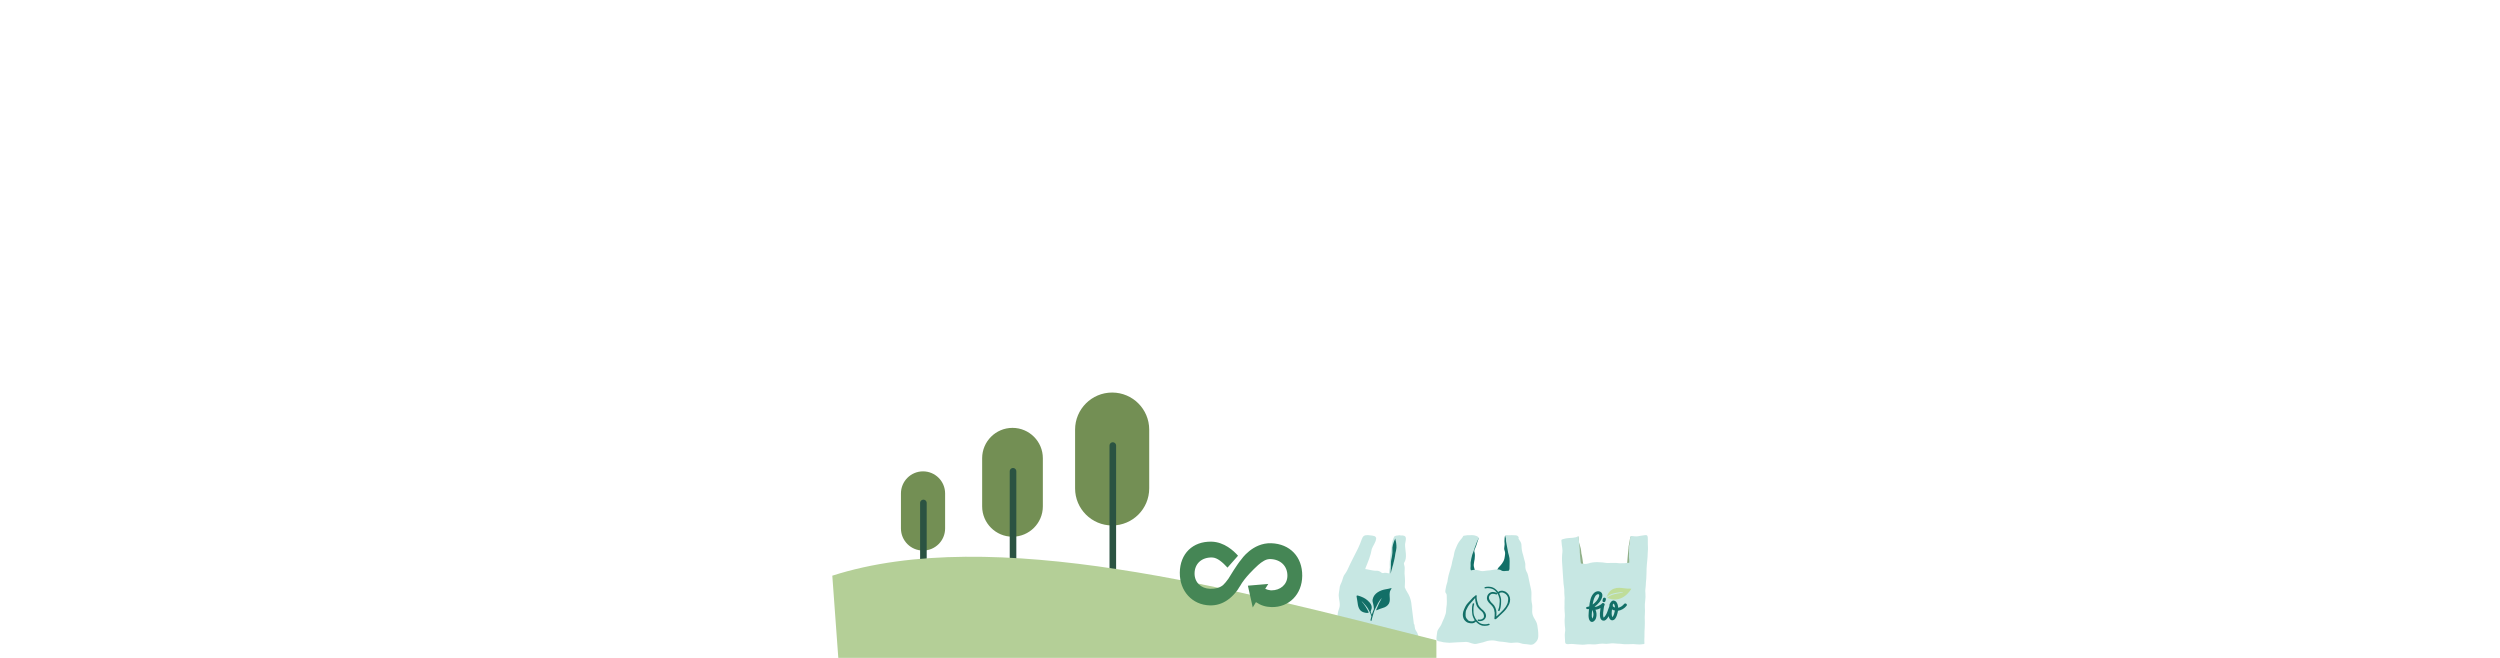 <?xml version="1.0" encoding="UTF-8"?>
<svg id="Layer_1" data-name="Layer 1" xmlns="http://www.w3.org/2000/svg" xmlns:xlink="http://www.w3.org/1999/xlink" viewBox="0 0 1140 300">
  <defs>
    <style>
      .cls-1, .cls-2 {
        fill: none;
      }

      .cls-2 {
        stroke: #2b5342;
        stroke-linecap: round;
        stroke-linejoin: round;
        stroke-width: 3.01px;
      }

      .cls-3 {
        clip-path: url(#clippath);
      }

      .cls-4 {
        fill: #738f54;
      }

      .cls-5 {
        fill: #91b089;
      }

      .cls-6 {
        fill: #b4cf97;
      }

      .cls-7 {
        fill: #bfdd9a;
      }

      .cls-8 {
        fill: #c7e7e3;
      }

      .cls-9 {
        fill: #126f67;
      }

      .cls-10 {
        fill: #458655;
      }

      .cls-11 {
        clip-path: url(#clippath-1);
      }

      .cls-12 {
        clip-path: url(#clippath-4);
      }

      .cls-13 {
        clip-path: url(#clippath-3);
      }

      .cls-14 {
        clip-path: url(#clippath-2);
      }
    </style>
    <clipPath id="clippath">
      <rect class="cls-1" x="403" y="179" width="121.05" height="90"/>
    </clipPath>
    <clipPath id="clippath-1">
      <rect class="cls-1" x="712" y="244" width="39.46" height="50"/>
    </clipPath>
    <clipPath id="clippath-2">
      <rect class="cls-1" x="655" y="244" width="46.45" height="50"/>
    </clipPath>
    <clipPath id="clippath-3">
      <rect class="cls-1" x="606" y="244" width="41.31" height="50"/>
    </clipPath>
    <clipPath id="clippath-4">
      <rect class="cls-1" x="537" y="247" width="57" height="31"/>
    </clipPath>
  </defs>
  <rect class="cls-1" x="390" y="176" width="360" height="114"/>
  <g class="cls-3">
    <g>
      <path class="cls-4" d="M461.7,195.11h0c-7.64,0-13.84,6.2-13.84,13.84v21.95c0,7.64,6.2,13.84,13.84,13.84h0c7.64,0,13.84-6.2,13.84-13.84v-21.95c0-7.64-6.2-13.84-13.84-13.84Z"/>
      <path class="cls-2" d="M461.94,267.88v-52.97"/>
      <path class="cls-4" d="M507.14,179h0c-9.33,0-16.9,7.57-16.9,16.9v26.81c0,9.33,7.57,16.9,16.9,16.9h0c9.33,0,16.9-7.57,16.9-16.9v-26.81c0-9.33-7.57-16.9-16.9-16.9Z"/>
      <path class="cls-2" d="M507.44,267.88v-64.7"/>
      <path class="cls-4" d="M430.97,225.01c0-5.56-4.51-10.07-10.07-10.07s-10.07,4.51-10.07,10.07v15.97c0,5.56,4.51,10.07,10.07,10.07s10.07-4.51,10.07-10.07v-15.97Z"/>
      <path class="cls-2" d="M421.07,267.88v-38.53"/>
    </g>
  </g>
  <g class="cls-11">
    <g>
      <path class="cls-5" d="M721.14,259.32c-.17-.09-.2-.3-.24-.48-.03-.13-.06-.26-.09-.39-.24-.87-.31-1.78-.48-2.67-.03-.19-.12-.42,.02-.58-.1-.51-.83-2.37-.25-2.63-.09-.78-.29-1.54-.4-2.32-.02-.35-.16-1.49,.31-1.55-.02-.26-.14-.5-.23-.75-.12-.39-.15-.8-.19-1.2-.06-.46-.01-.93-.03-1.4,0-.17-.08-.7,.12-.72,.04,0,.06,.04,.07,.07,.03,.52,.13,1.03,.17,1.55,.06,.43,.07,.87,.13,1.3,.03,.19,.12,.36,.2,.54,.12,.29,.18,.59,.27,.89,.2,.73,.43,1.46,.48,2.22,.04,.39,.06,.77,.12,1.16,.07,.36,.17,.71,.25,1.07,.2,.94,.29,1.9,.43,2.85,.05,.57,.2,1.12,.29,1.68,.01,.14-.16,.31-.27,.15-.05-.09-.09-.19-.13-.28,.05,.3,.28,.73-.01,.96,.08,.22-.05,.6-.33,.54-.07,.02-.14,.01-.2-.02h0Z"/>
      <path class="cls-5" d="M742.73,258.55c-.34-.16-.18-.77-.23-1.08-.13,.2-.34,1.2-.62,.81-.07-.17,0-.37,.02-.54,.04-.25,.06-.49,.07-.74,.06-1.66,.32-3.3,.42-4.96,.04-.69,.15-1.37,.21-2.05,.02-.37,0-.74,.08-1.09,.36-1.23,.39-2.53,.72-3.76,.32-1.03,.74-.33,.41-.14-.29,.75-.21,1.57-.39,2.35-.11,.6-.31,1.18-.4,1.78,0,.4,.11,.77,.11,1.17,.01,.58-.07,1.15-.14,1.72,.21-.16,.29,.12,.26,.29,.14-.16,.34-.02,.39,.14,.05,.14,.01,.29,.01,.44-.08,.86-.16,1.74-.41,2.57-.01,.52-.04,1.04-.07,1.56-.01,.32,.1,.7-.06,.99,0,.23-.1,.63-.39,.56h0Z"/>
      <path class="cls-8" d="M751.42,248.63c-.1-1.19,.07-2.38-.04-3.56-.14-1.35-.82-1.08-1.84-.96-.89,.09-1.77,.29-2.65,.43-.89,.13-1.79-.02-2.68-.11-.15-.01-.3-.04-.45,0-.13,.04-.21,.17-.26,.28-.1,.23-.12,.49-.14,.74-.05,.58-.08,1.16-.14,1.73-.1,1.29-.35,2.56-.34,3.86-.01,.96-.08,1.92-.07,2.89,.03,.89,.23,1.77,.15,2.67-1.45,.2-2.93,.31-4.39,.25-1.91-.26-3.83-.13-5.75-.11-2.88-.42-5.89-.74-8.68,.25-1.04,.3-2.14,.15-3.19-.03,0,0-.01,0-.02,0-.01-.06-.03-.12-.04-.18-.26-1.14-.21-2.31-.39-3.46-.13-.93-.13-1.88-.14-2.82-.02-.72-.11-1.44-.18-2.17-.05-.73-.12-1.46-.23-2.18-.05-.41-.1-.82-.15-1.23,0-.06-.01-.13-.03-.19,0,0,0-.02,0-.02,.03-.09-.03-.24-.15-.21-.02,.01-.04,.02-.06,.04-.08,0-.13,.05-.17,.12-.05,.04-.09,.07-.15,.1-.2,.11-.41,.18-.62,.23-.49,.1-.97,.19-1.46,.25-.65,.05-1.3,.1-1.95,.13-.75,.02-1.48,.24-2.2,.4-.17,.05-.35,.11-.52,.16-.12,.03-.25,.04-.34,.12-.27,.28-.09,.79-.09,1.14,.04,.48,.07,.97,.14,1.45,.11,.82,.29,1.64,.29,2.47,0,.63-.1,1.25-.16,1.88-.13,2-.05,4.01,.16,6.01,.02,.75,.07,1.5,.14,2.25,.07,1.2,.21,2.4,.25,3.6,.02,.46,.05,.91,.1,1.37,.09,.85,.27,1.68,.32,2.54,.03,1.31,.01,2.62,.19,3.92-.09,.98-.06,1.97-.06,2.96-.03,1.08-.06,2.16,.04,3.23,.05,.67,.14,1.34,.12,2.02-.03,.67-.13,1.33-.13,2-.02,.86,.08,1.71,.12,2.57,.04,.67,.21,1.33,.17,2-.05,.67-.2,1.34-.21,2.01-.05,.89,.15,1.77,.13,2.66,0,.36-.03,.74,.12,1.08,.34,.72,1.28,.55,1.92,.48,.52-.05,1.05-.05,1.58-.01,1.44,.16,2.89,.24,4.34,.32,1.08,.02,2.14-.26,3.21-.22,.81,.01,1.61,.12,2.42,.09,.71-.02,1.4-.2,2.1-.28,.48-.07,.96-.1,1.44-.09,.57,.01,1.14,.1,1.71,.11,.81,.02,1.61-.2,2.42-.24,.91-.08,1.82,.15,2.73,.16,.61,.02,1.22,.02,1.83,.11,.61,.09,1.22,.15,1.84,.14,.43,0,.87-.03,1.3-.02,.73,0,1.45-.07,2.18-.06,.92,.02,1.82,.22,2.74,.19,.56,.01,1.11-.1,1.66-.16,.23-.03,.56,.04,.65-.24,.06-.2,0-.4-.02-.6-.1-.86,.05-1.71,.04-2.57-.03-.77-.03-1.54,.02-2.32,.1-1.2,.12-2.4,.15-3.6,.04-.94-.04-1.88-.05-2.82,0-1.05,.15-2.09,.12-3.14-.03-.97-.09-1.93-.06-2.9,.06-1.09,.28-2.17,.3-3.27,.01-.58,0-1.16-.04-1.73-.04-.51-.08-1.02-.05-1.53,.05-.59,.15-1.17,.19-1.76,.04-.59,.07-1.18,.1-1.77,.03-.55,.1-1.1,.15-1.65,.12-1.55,.1-3.11,.15-4.66,.04-.7,.1-1.39,.15-2.09,.1-1.42,.34-2.83,.33-4.25,0-.83,.13-1.65,.15-2.47,.01-.58,0-1.16-.04-1.74h0Z"/>
      <path class="cls-7" d="M743.86,268.54s-.06-.06-.1-.09c-.2-.01-.4-.03-.6-.04-1.6,.09-3.16-.34-4.75-.37-1.7-.07-3.44,.57-4.51,1.83-.61,.68-.93,1.52-1.28,2.33-.01,.04-.02,.08-.02,.12,.15-.15,.31-.29,.47-.42,0,0,0,0,0,0,0,0,0,0,0,0h0s0,0,0,0c.03-.02,.06-.05,.09-.07,.04-.03,.08-.06,.12-.09,0,0,0,0,0,0,0,0,0,0,.01-.01h0s0,0,0,0c.06-.05,.13-.09,.19-.13,.12-.08,.24-.16,.37-.24,.05-.03,.1-.06,.15-.09h0c.06-.03,.13-.07,.19-.1h0s0,0,0,0c0,0,0,0,0,0,0,0,0,0,0,0,.2-.1,.4-.19,.61-.26,.05-.02,.1-.04,.15-.05,.06-.02,.12-.04,.17-.06,.03-.01,.07-.02,.1-.03,.08-.03,.16-.05,.24-.08,0,0,0,0,.01,0,.01,0,.02,0,.03-.01,.18-.05,.36-.1,.54-.15,.03,0,.07-.02,.1-.02h0s0,0,.01,0c.25-.06,.5-.11,.75-.16,0,0,0,0,0,0,0,0,0,0,0,0h0s0,0,0,0h.01s0,0,0,0c0,0,0,0,0,0h0s.04,0,.06,0h0s0,0,0,0h0s0,0,0,0h0s0,0,0,0c.02,0,.04,0,.06-.01,0,0-.02,0-.03,0,.36-.06,.72-.11,1.09-.16,.35-.05,.7-.1,1.05-.14,.14-.02,.28-.03,.42-.05,.12-.01,.25-.02,.38-.04h0s.04,0,.06-.01c.04-.01,.08,.01,.1,.05,.02,.04,0,.09-.05,.1-.08,.02-.16,.05-.24,.08-.09,.03-.18,.06-.27,.09h0c-.34,.1-.68,.18-1.02,.25-.38,.07-.76,.13-1.14,.2h0c-.21,.04-.41,.07-.61,.12-.08,.02-.16,.03-.23,.05-.02,0-.03,0-.05,.01-.11,.03-.23,.06-.34,.08-.01,0-.03,0-.04,.01h0s-.03,0-.05,.01c-.2,.06-.4,.11-.6,.18-.08,.03-.16,.05-.24,.08,0,0,0,0-.01,0-.25,.09-.49,.18-.72,.29-.01,0-.02,0-.03,.02-.03,.01-.06,.03-.09,.04-.02,.01-.04,.02-.06,.03-.01,0-.02,.01-.03,.02-.03,.01-.05,.03-.08,.04h0s0,0,0,0h0s0,0-.02,0c-.07,.04-.14,.08-.21,.13,0,0-.02,0-.02,.01-.08,.05-.15,.1-.22,.15,0,0,0,0,0,0,0,0,0,0,0,0,0,0,0,0-.01,.01-.02,.01-.03,.02-.05,.03,0,0,0,0,0,0,0,0,0,0,0,0h0s0,0,0,0c-.01,0-.02,.02-.03,.02,0,0,0,0-.01,0h0s0,0-.01,0h0s0,0,0,0h0s0,0,0,0c0,0,0,0,0,0,0,0,0,0-.01,0,0,0,0,0,0,0-.02,.01-.03,.02-.04,.03,0,0,0,0,0,0,0,0-.02,.01-.03,.02,0,0,0,0,0,0h0s0,0,0,0h0s0,0,0,0c0,0,0,0,0,0,0,0,0,0,0,0,0,0,0,0,0,0,0,0,0,0,0,0h0s-.02,.02-.03,.02c0,0,0,0,0,0,0,0,0,0,0,0,0,0,0,0,0,0,0,0,0,0,0,0,0,0,0,0,0,0,0,0,0,0,0,0,0,0,0,0,0,0-.02,.02-.04,.03-.06,.04,0,0,0,0,0,0-.02,.02-.04,.03-.06,.05,0,0,0,0,0,0h0s0,0,0,0c0,0,0,0,0,0,0,0,0,0,0,0-.17,.14-.33,.29-.48,.44,.1,.06,.23,.11,.34,.13,.12,.04,.24,.08,.37,.12,.03,.01,.07,.02,.1,.03,.04,.01,.09,.03,.13,.04,.04,.01,.08,.03,.13,.04,.04,.01,.08,.02,.12,.04,.05,.02,.11,.03,.16,.05,.04,.01,.08,.02,.12,.03,.07,.02,.14,.04,.2,.05,.04,.01,.08,.02,.12,.03,.04,.01,.09,.02,.13,.03,.05,.01,.09,.02,.14,.03,.02,0,.03,0,.05,0,.14,.03,.29,.05,.44,.07,2.51,.35,4.97-.81,6.63-2.53,.35-.33,.67-.77,1.03-1.15,.18-.26,.36-.52,.53-.79,0,0,0,.01-.01,.02,.1-.15,.19-.29,.29-.44h-.02Z"/>
      <path class="cls-9" d="M741.55,275.29c-.33-.23-.82-.11-1.03,.21-.66,.78-1.57,1.43-2.63,1.64-.07-.93-.27-1.93-.88-2.69-.6-.67-1.64-.88-2.27-.11-.51,.56-.95,1.28-.85,2.04-.76,1.8-1.07,3.88-2.62,5.28-.57-1.13-.08-3.27,.06-4.53,.07-.47,.16-.92,.38-1.34,.17-.62-.68-1.09-1.18-.65-.38,.5-.98,.76-1.53,1.07-.58,.31-1.23,.6-1.91,.46,1.67-1.17,3.15-2.78,3.56-4.73,.41-2.17-1.98-3.05-3.63-1.68-1.74,1.53-2.07,4.15-2.33,6.25-.37,.16-.79,.16-1.17,.3-.22,.13-.32,.43-.2,.64,.23,.42,.83,.35,1.25,.29-.07,1.62-.63,4.21,.54,5.51,1.11,1.03,2.4-.4,2.67-1.43,.4-1.23,.28-2.61-.24-3.79,.48-.01,.96-.12,1.4-.31,.31-.13,.6-.28,.89-.44-.17,1.55-.55,3.2-.01,4.71,.24,.64,.93,1.18,1.7,1.02,1.02-.26,1.54-1.27,2.05-2.05,.12,1.14,1.08,2.47,2.42,1.66,1.1-.72,1.61-2.91,1.81-4.11,1.58-.19,2.98-1.11,3.92-2.29,.23-.29,.14-.72-.17-.93h0Zm-15.5,6.81c-.4-1.3-.11-2.7-.04-4.04,.71,1.2,.87,2.85,.04,4.04Zm.2-6.44c.2-1.33,.49-2.69,1.23-3.86,.7-1.06,2.24-1.35,1.64,.34-.49,1.43-1.61,2.61-2.87,3.52Zm9.01,5.8c-.54-1.09-.32-2.39-.19-3.56,.4,.25,.85,.42,1.33,.5-.19,.98-.49,2.26-1.13,3.06h0Zm.14-5.1c.03-.12,.06-.24,.06-.37,0-.07-.02-.14-.05-.21,.09-.21,.24-.39,.4-.56,.44,.4,.58,1.26,.65,1.82-.42-.12-.82-.33-1.06-.68h0Z"/>
      <path class="cls-9" d="M730.8,274.24c.2,.4,.8,.48,1.11,.15h0c.2-.2,.21-.49,.29-.74,.18-.46,.15-.97-.44-1.11-.56-.12-.87,.36-.92,.82-.05,.29-.19,.6-.04,.88h0Z"/>
    </g>
  </g>
  <g class="cls-14">
    <g>
      <path class="cls-9" d="M689.7,262.52h-.07s-.07,0-.07,0h-.08c-.37-.05-.74-.12-1.09-.21-.82-.22-1.62-.56-2.43-.8-.41-.12-.85-.23-1.26-.32-.38-.08-.78-.15-1.16-.24l-.14-.04-.13-.04-.12-.04-.11-.04-.1-.04-.08-.05-.07-.05-.05-.05-.04-.05-.03-.05-.02-.05v-.05s-.02-.05-.02-.05v-.09s0-.04,0-.04v-.04s.02-.04,.02-.04v-.04s.03-.06,.03-.08v-.04c.05-.11,.09-.22,.14-.33,.02-.04,.04-.09,.06-.13,.01-.02,.03-.05,.04-.07,.06-.11,.12-.22,.18-.33,.02-.04,.05-.08,.07-.11,.01-.01,.03-.05,.04-.06,.02-.03,.05-.07,.07-.1,.29-.37,.64-.69,.96-1.04,.45-.5,.85-1.05,1.18-1.64,.03-.06,.1-.18,.13-.25l.06-.12,.06-.12,.05-.11,.05-.11,.04-.11,.04-.11,.04-.11,.03-.1,.03-.11c.02-.05,.05-.16,.06-.21,.08-.33,.14-.67,.18-1,.04-.3,.08-.61,.11-.92v-.12s.02-.12,.02-.12v-.12s0-.12,0-.12v-.12s-.01-.11-.01-.11v-.11s-.02-.11-.02-.11l-.02-.1-.02-.1-.02-.1-.02-.09-.02-.09c-.06-.19-.13-.38-.18-.57l-.02-.08-.02-.08-.02-.08-.02-.08v-.08s-.02-.09-.02-.09v-.08s0-.08,0-.08v-.17s.01-.08,.01-.08c.04-.52,.15-1.04,.17-1.56v-.1s0-.14,0-.18v-.08c0-.36-.06-.72-.07-1.08,0-.05,0-.14,0-.18,0-.4,.04-.8,.07-1.2,.02-.23,.04-.46,.07-.68,0-.02,.01-.06,.02-.08v-.04s.02-.05,.02-.07v-.03s.02-.03,.02-.03v-.03s.02-.03,.02-.03v-.03s.02-.03,.02-.03v-.02s.02-.02,.02-.02v-.02s.02-.02,.02-.02v-.02s.02-.01,.02-.01h.01s.01-.02,.01-.02h0s0-.01,0-.01h.01s0-.01,0-.01h.01s.02-.01,.02-.01h.01s.01,0,.01,0h.01s.01,0,.01,0h.01s.01,0,.01,0h.02s.02,0,.02,0h.02s.01,0,.01,0h.02s.02,0,.02,0h.02s.02,.01,.02,.01h.02s.02,.02,.02,.02h.02s.03,.03,.04,.03c.03,.02,.06,.04,.09,.06l.03,.02,.03,.02,.03,.02s.05,.04,.06,.06l.03,.03,.04,.04,.04,.04,.04,.04,.04,.05,.04,.05,.04,.05s.06,.07,.07,.1c.01,.02,.04,.05,.05,.07l.22,.66c.03,.09,.07,.18,.1,.26,.15,.46,.26,.94,.41,1.41,.2,.68,.51,1.34,.76,2,.18,.47,.35,.97,.52,1.45,.22,.61,.45,1.24,.67,1.85,.35,.97,.73,1.95,1.01,2.95l.07,.25,.06,.25,.05,.25,.05,.25,.04,.25,.04,.25,.03,.25,.02,.24v.25s.02,.25,.02,.25v.25s-.01,.24-.01,.24l-.02,.24-.02,.24c-.02,.21-.06,.51-.09,.72-.09,.58-.21,1.17-.36,1.74l-.04,.14-.04,.13-.04,.11-.04,.1-.04,.09-.04,.08-.05,.07-.05,.06-.05,.05-.05,.04-.05,.04-.06,.03-.06,.03-.06,.02-.06,.02h-.06s-.06,.03-.06,.03h-.06s-.06,.02-.06,.02h-.06s-.06,0-.06,0h-.12Z"/>
      <path class="cls-9" d="M673,263.73h-.06s-.07-.03-.07-.03l-.08-.02c-.29-.11-.59-.23-.88-.33-.56-.18-1.15-.31-1.71-.48l-.21-.07-.22-.07-.23-.08c-.45-.17-.93-.37-1.38-.56-.25-.11-.54-.22-.79-.34l-.12-.06-.11-.06-.1-.06-.1-.07-.09-.08-.08-.09-.08-.1-.07-.11-.06-.12-.05-.14-.04-.15-.03-.15-.02-.17v-.17s0-.18,0-.18l.02-.19,.03-.2,.04-.2,.05-.21,.05-.21c.13-.48,.31-1,.46-1.47,.18-.56,.37-1.15,.57-1.7,.27-.76,.6-1.52,.89-2.27,.18-.48,.36-1,.52-1.48,.16-.49,.33-1.01,.53-1.49l.08-.18,.08-.18,.08-.17,.09-.17,.09-.16,.09-.16,.09-.15c.04-.07,.13-.21,.18-.28,.08-.11,.18-.27,.26-.38,.29-.39,.62-.76,.96-1.11,.19-.2,.39-.41,.6-.6,.02-.01,.05-.05,.07-.06,.21-.18,.45-.34,.69-.5,.03-.02,.08-.06,.11-.08l.05-.04,.06-.05,.06-.05,.06-.06,.06-.06,.06-.07c.05-.06,.12-.14,.17-.2l.52-.47h0s0,.06,0,.06l.26-.17-.25,.6c-.06,.13-.2,.55-.25,.69-.11,.34-.23,.7-.33,1.05-.12,.41-.25,.83-.39,1.23-.13,.35-.28,.71-.43,1.06-.09,.21-.2,.43-.28,.65l-.02,.05-.02,.05s-.02,.07-.03,.1v.05s-.04,.09-.04,.13c0,.04-.02,.08-.02,.12v.04s0,.04,0,.04v.04s0,.04,0,.04v.16s0,.04,0,.04v.04s.01,.04,.01,.04v.04s.02,.06,.02,.08c.03,.15,.08,.29,.11,.44,.05,.21,.08,.43,.09,.64,.02,.22,.02,.46,.02,.68,0,.5-.04,1.01-.11,1.5-.12,.85-.36,1.68-.41,2.53v.09s0,.09,0,.09v.19s.01,.1,.01,.1v.1s.02,.11,.02,.11l.02,.11c0,.06,.03,.17,.04,.23,.16,.84,.48,1.65,.71,2.47,.23,.82,.4,1.67,.44,2.52v.1s0,.03,0,.03v.03s-.01,.02-.01,.02v.02s-.03,.02-.03,.02l-.02,.02h-.02s-.03,.03-.03,.03h-.04s-.05,0-.05,0h-.05Z"/>
      <path class="cls-8" d="M697.72,293.98c-.49-.04-.96-.15-1.44-.21-.67-.07-1.35-.06-2.01-.21-.55-.11-1.07-.35-1.62-.46-1.07-.22-2.16,0-3.24,.04-.89,.05-1.78-.12-2.65-.28-1-.16-2.01-.24-3.01-.32-.6-.07-1.18-.23-1.77-.36-.57-.13-1.16-.17-1.74-.15-.66,.04-1.33,.08-1.98,.24-.69,.16-1.34,.45-2.02,.64-1,.27-2.01,.49-3.03,.7-1.28,.2-2.47-.44-3.68-.76-.33-.08-.66-.14-.99-.15-.41,0-.82,.05-1.23,.08-.89,.07-1.78,.06-2.67,.11-1.21,.1-2.5,.19-3.71,.22-.46,0-.91-.06-1.36-.1-.45-.03-.9-.06-1.34-.14-.45-.08-.88-.23-1.33-.31-.91-.15-1.85-.17-1.88-1.36,0-.65,.14-1.3,.2-1.95,.04-.39,.07-.79,.16-1.17,.28-1.26,1.34-2.12,1.85-3.27,.21-.44,.36-.9,.56-1.34,.25-.58,.55-1.14,.78-1.73,.23-.63,.48-1.25,.66-1.89,.23-.85,.18-1.73,.29-2.6,.08-.55,.16-1.1,.21-1.66,.08-.89,.03-1.78,0-2.67-.04-.55,.03-1.1-.03-1.65-.17-.97-.81-.71-.61-2.03,.09-.72,.23-1.44,.4-2.15,.14-.62,.38-1.17,.52-1.77,.19-.96,.24-1.95,.52-2.89,.45-1.44,.77-2.91,1.26-4.33,.18-.6,.27-1.21,.38-1.83,.16-.89,.48-1.74,.7-2.62,.12-.58,.19-1.17,.32-1.74,.13-.57,.32-1.11,.55-1.65,.46-1.1,.89-2.22,1.58-3.2,.26-.37,.54-.74,.83-1.09,.33-.39,.71-.76,.93-1.23,.05-.12,.08-.27,.19-.35,.16-.11,.36-.11,.54-.14,.44-.07,.88-.16,1.33-.2,.74-.05,1.49,0,2.24-.02,.59,0,1.16,.11,1.71,.32,.3,.1,.62,.22,.85,.46,.08,.09,.63,.58,.36,.62-.09,.12-.3,.54-.34,.62-.2,.39-.38,.78-.54,1.18-.34,1.18-.93,2.28-1.25,3.47-.25,.78-.57,1.54-.85,2.32-.34,1.11-.5,2.26-.71,3.4-.06,.56,.02,1.12,0,1.68-.01,.59-.21,1.39,.11,1.92h0c.09,.07,.26,.04,.36,.01,.16-.04,.32-.09,.48-.11,1.2-.23,2.41,.07,3.56,.41,.97,.26,1.96-.02,2.94-.13,.45-.06,.9-.08,1.36-.13,1.13-.17,2.26-.41,3.42-.41,.46,0,.93,.01,1.34,.22,.27,.13,.51,.33,.8,.43,.72,.22,1.47,.05,2.2,0,.25-.03,.5-.02,.76-.02,.03-.04,.06-.08,.09-.11-.01-.12,.09-.22,.17-.31,.08-.11,.1-.25,.12-.38,.03-.71,0-1.43,.05-2.14,.05-.94,.03-1.89-.05-2.83-.1-.86-.42-1.66-.61-2.5-.34-1.72-.64-3.46-.96-5.19-.06-.37-.09-.74-.07-1.11,0-.03,.01-.08,.01-.14-.08-.26-.15-.53-.23-.79-.18-.41-.03-.78,.45-.78,.32,0,.63,.07,.94,.07,.52,0,1.04-.05,1.56-.05,.56,0,1.12,.02,1.68,.07,.22,.02,.45,.04,.65,.12,.2,.11,.39,.25,.54,.43,.15,.2,.39,.6,.12,.79,.14,.29,.28,.58,.45,.85,.26,.42,.59,.81,.75,1.29,.19,.51,.2,1.06,.21,1.6,.04,1.32,.29,2.62,.72,3.88,.18,.71,.38,1.41,.54,2.12,.15,.65,.41,1.27,.48,1.94,.04,.51-.01,1.01-.01,1.52,.03,.63,.2,1.25,.46,1.82,.17,.36,.37,.65,.51,1.02,.21,.53,.32,1.1,.44,1.66,.27,1.14,.5,2.29,.71,3.44,.09,.51,.21,1.02,.35,1.53,.16,.63,.26,1.27,.32,1.92,0,.02,0,.05,0,.07,.08,1.5-.17,3.02,.11,4.51,.11,.58,.26,1.15,.28,1.74,.02,2.08-.37,3.17,.66,5.19,.48,.89,1.08,1.73,1.42,2.7,.18,.58,.28,1.18,.34,1.79,.11,.8,.24,1.6,.29,2.4,.12,2.33,.08,3.52-1.84,5.08-.52,.42-1.21,.56-1.86,.48h0Z"/>
      <path class="cls-9" d="M678.83,284.4c-.55,.22-1.09,.31-1.59,.27h-.01c-1.07,.03-2-.23-2.7-.75-.61-.42-1.1-1.02-1.54-1.59-.23-.33-.39-.69-.54-1.04-.17-.36-.34-.77-.43-1.22-.12-.55-.12-1.13-.12-1.69,0-.23,0-.47-.01-.7,.02-.21,.03-.43,.04-.64,0-.1,.01-.2,.02-.29,.03-.32,.11-.63,.19-.94l.03-.12c.05-.13,.15-.41-.12-.56h-.01c-.12-.06-.23-.06-.32,0-.2,.11-.24,.41-.27,.64v.04c-.11,.44-.2,.85-.19,1.27-.07,.75-.05,1.53,.05,2.38,.03,.7,.16,1.32,.4,1.85v.03c.2,.43,.39,.87,.65,1.28,.04,.07,.09,.14,.15,.21-.01,.02-.03,.04-.04,.06-.12,.03-.22,.1-.28,.16-.23,.17-.47,.26-.73,.29-.21,.03-.42,0-.65-.02-.1-.01-.2-.02-.29-.03-.33-.05-.65-.16-.95-.32-.23-.21-.44-.47-.63-.72-.08-.1-.16-.21-.24-.3-.46-.64-.42-1.48-.38-2.21,.03-.57,.07-1.13,.32-1.63,.39-.85,.88-1.82,1.58-2.66,.43-.53,.91-1.07,1.56-1.75,.21-.23,.42-.47,.61-.71,.09-.1,.17-.21,.26-.31,0,.36,.03,.78,.1,1.21,.16,.87,.33,1.64,.66,2.38,.21,.46,.53,.84,.85,1.21,.07,.09,.15,.17,.22,.26,.23,.25,.49,.47,.75,.68,.4,.33,.77,.64,1.03,1.06,.47,.86,.71,1.98-.06,2.56-.34,.28-.77,.45-1.23,.49-.07,0-.15,0-.22,0-.08,0-.15,0-.22,0-.04,0-.08,0-.13-.01-.02,0-.04,0-.06,0-.11-.04-.38-.11-.51,.16v.02c-.04,.12-.02,.23,.04,.32,.15,.19,.5,.21,.85,.21,.37,.02,.76,.01,1.18-.17,.83-.24,1.49-.96,1.7-1.85,.24-1.52-.94-2.75-1.97-3.51-.26-.22-.49-.48-.71-.73-.06-.07-.12-.14-.18-.21-.21-.26-.52-.65-.68-1.09-.07-.29-.16-.58-.25-.87-.16-.53-.33-1.09-.39-1.64-.07-.4-.14-.88-.02-1.36,.03-.16-.04-.31-.18-.37-.15-.07-.32-.02-.42,.11l-.03,.04s-.02,.02-.03,.03h0c-.04,.06-.09,.11-.15,.15-.02,.02-.05,.04-.07,.05-.05,.04-.11,.08-.16,.12-.25,.19-.51,.38-.75,.6-.15,.14-.28,.29-.41,.45-.12,.14-.25,.29-.38,.42-.43,.42-.9,.93-1.43,1.54-.43,.47-.76,.91-1.01,1.36-.28,.48-.5,1-.71,1.49l-.07,.15c-.27,.63-.42,1.12-.48,1.6-.18,1.09,.02,2.19,.55,3.03,.45,.62,1.21,1.4,2.31,1.55,.83,.16,1.89,.26,2.67-.36,.17-.1,.28-.22,.33-.35,.11,.12,.23,.25,.35,.37,.89,.85,1.81,1.37,2.75,1.54,.28,.04,.62,.07,.98,.07,.64,0,1.37-.09,2.08-.39h.01c.16-.1,.18-.28,.11-.4-.07-.13-.22-.22-.39-.14h0Z"/>
      <path class="cls-9" d="M688.13,271.52c-.22-.49-.56-.91-1.02-1.27-.34-.34-.7-.55-1.08-.64-.88-.4-2.15-.37-2.84,.35-.09-.13-.18-.24-.27-.35-.82-.97-1.71-1.6-2.65-1.87-.79-.2-1.98-.36-3.16,0h-.01c-.17,.08-.21,.26-.16,.4,.05,.14,.2,.24,.38,.19,.59-.17,1.15-.2,1.66-.11h.01c1.1,.08,2.03,.45,2.69,1.06,.58,.49,.99,1.14,1.41,1.8,.2,.36,.33,.75,.44,1.13,.13,.39,.26,.82,.31,1.3,.06,.58,0,1.17-.06,1.75-.02,.24-.05,.48-.06,.72-.04,.22-.08,.44-.11,.65-.02,.1-.03,.2-.05,.3-.07,.32-.18,.63-.29,.94l-.05,.13c-.06,.12-.19,.4,.07,.59,.14,.08,.25,.07,.32,.04,.23-.1,.32-.47,.37-.67,.16-.44,.29-.84,.33-1.27,.15-.76,.21-1.57,.2-2.45,.05-.72-.02-1.37-.21-1.94v-.03c-.15-.46-.3-.94-.52-1.38-.04-.07-.08-.15-.13-.24,.14-.18,.29-.3,.45-.39,.06-.02,.12-.03,.17-.05,.29-.06,.58-.06,.85-.03,.08,.02,.17,.03,.26,.05,.22,.06,.42,.14,.6,.26h.01c.46,.23,.86,.55,1.14,.95,.04,.06,.08,.13,.12,.19l.07,.11,.02,.03s.04,.07,.06,.11c.13,.23,.22,.47,.29,.71,.12,.73-.03,1.5-.17,2.24l-.03,.13c-.21,.57-.52,1.17-.97,1.88-.6,.87-1.37,1.62-2.11,2.36-.16,.16-.32,.31-.47,.47-.46,.38-.9,.8-1.32,1.2-.09,.09-.18,.17-.28,.26,0-.06,0-.12,0-.19,.03-.31,.04-.61,.04-.91,.03-.59,0-1.17-.11-1.73-.19-.87-.51-1.63-.96-2.25-.21-.27-.45-.52-.69-.75-.07-.07-.13-.13-.2-.2l-.14-.13c-.06-.05-.11-.11-.17-.16-.13-.15-.3-.35-.46-.56-.23-.31-.76-1.11-.7-1.95,.15-.74,.73-1.53,1.67-1.53h.03c.42,.02,.82,.04,1.22,.17,.03,0,.05,.02,.08,.02,.06,.01,.11,.03,.15,.06h.01c.09,.08,.22,.09,.33,.06,.11-.04,.2-.12,.23-.23,.04-.1,.03-.2,0-.29-.09-.2-.36-.33-.55-.37l-.05-.02c-.07-.03-.15-.05-.23-.07-.16-.05-.36-.1-.56-.12-.72-.14-1.45,0-2.05,.42-.61,.42-1.01,1.06-1.14,1.79-.3,1.36,.65,2.48,1.24,3.02,.81,.77,1.64,1.62,1.97,2.7,.04,.3,.1,.6,.16,.89,.04,.19,.07,.38,.11,.57,.03,.42,.02,.86-.01,1.45,0,.38-.05,.75-.1,1.14v.07c-.02,.14,.05,.27,.17,.33,.05,.03,.11,.04,.17,.04,.08,0,.15-.02,.22-.07,.02,0,.03-.01,.04-.02,.15,0,.26-.12,.35-.22,.02-.02,.04-.04,.05-.06,.33-.26,.64-.56,.93-.85,.22-.21,.45-.44,.68-.64,.13-.12,.27-.24,.4-.36,.91-.83,1.84-1.69,2.56-2.76,.07-.1,.13-.21,.2-.31,.35-.55,.7-1.11,.98-1.71,.57-1.34,.55-2.78-.06-3.85h0Z"/>
    </g>
  </g>
  <g class="cls-13">
    <g>
      <path class="cls-8" d="M647.31,293.23c-1.23-1.86,.08-3.22-1.45-5.36-1.18-1.57-.5-3.04-1.13-3.33-.32-2.37-.55-4.75-.89-7.11-.18-1.74-.32-3.52-.98-5.16-.56-1.59-1.75-2.86-2.28-4.46,.14-1.82,.15-3.64-.04-5.46-.18-1.17,.06-2.35,0-3.52,0-.7-.4-1.39-.34-2.07,1.75-2.52,.43-5.84,.51-8.66,.36-2.14,1.21-4.14-1.93-3.93-.64-.29-1.44,.12-2.13,.07-.03-.03-.07-.02-.09,.03-.05,.03-.07,.08-.09,.13-.13-.05-.28-.05-.47,.02-1.1,1.55-1.32,3.6-1.52,5.45-.25,2.79-.92,5.55-.76,8.37,.18,.49-.2,1.24-.18,1.8-.13,.36,.2,1.62-.46,1.39-.52-.21-1.08-.22-1.63-.24-.46,.13-.95,.22-1.4,0-1.79-1.44-2.17-.66-4.15-1.08-.97-.22-1.96-.35-2.92-.57-.14,.17-.38-.07-.4-.27,0,0,0,0,0,0,0,0,0-.01,0-.02,0-.06,.02-.12,.07-.16,1.15-2.85,2.4-5.7,2.89-8.76,.57-1.56,1.74-2.87,1.97-4.56h0c.08-.21,.05-.79-.24-.83-.04-.77-2.81-.81-3.46-.93-1.65-.03-2.28,.33-2.85,1.9-.49,1.41-1.04,2.77-1.68,4.12-1.54,3.14-3.22,6.2-4.64,9.39-.46,1.1-1.15,2.06-1.82,3.03-.48,1.02-.66,2.15-1.12,3.18-.28,.56-.53,1.13-.72,1.73-.12,1.37-.49,2.7-.53,4.07,.01,1.99,.94,3.98,.22,5.95-1.86,5.02,.94,2.89-1.92,8.77-.4,.84-.44,1.84-.94,2.62-2.91,3.03-2.37,3.27,1.54,3.7,.3,.08,.54,0,.69-.16,1.9,.26,3.79-.24,5.46-1.14,5.03-2.39,5.62,3.26,11.25,1.67,2.09-.53,4.21-.47,6.32-.16,1.07,.01,2.13-.2,3.2-.29,1.43-.07,2.9-.86,4.26-.14,1.24,.3,2.65,.24,3.7,1.07,.6,.57,3.17,1.21,3.03-.1Zm-10.49-43.48c-.61,4.03-1.57,8-2.72,11.92-.02-1.9,.24-3.78,.2-5.68,.1-1.13,.49-2.22,.55-3.36,.15-.98,.02-1.97,.06-2.95,.25-1.42,.67-2.85,1.35-4.13,.35,1.37,.61,2.79,.56,4.21Z"/>
      <path class="cls-9" d="M636.82,249.74c-.07,.87-.34,1.7-.48,2.56-.4,3.19-1.41,6.26-2.24,9.36,0-.31,0-.62,0-.93,.06-1.58,.23-3.16,.2-4.75,.1-1.13,.49-2.22,.55-3.36,.15-.98,.02-1.97,.06-2.95,.25-1.42,.67-2.85,1.34-4.13,.35,1.37,.61,2.79,.56,4.21Z"/>
      <path class="cls-9" d="M625.04,282.38c.07-.44,.17-.88,.3-1.32-.07-.41-.2-.79-.37-1.17-.04-.11-.08-.21-.12-.32,0,0,0,0,0,0-.35-.81-1.27-2.37-1.27-2.37h0c-.38-.56-.85-1.11-1.3-1.62-.27-.3-.55-.63-.82-.92-.1-.11-.22-.21-.34-.32-.04-.04-.09-.08-.12-.11,0,0,0,0,0,0-.02-.04-.09,0-.06,.03,0,0,0,0,0,0,0,.01,.01,.02,.02,.03,0,0,0,0,0,0,.03,.04,.07,.08,.1,.12,0,0,0,0,0,0,0,0,0,0,0,0,.29,.37,.49,.58,.76,.94,1.37,1.82,2.38,3.86,2.32,3.99-.04,.08-.55,.16-.73,.17-.54,0-1.1-.12-1.62-.3-2.16-.65-2.58-2.85-2.79-4.79-.06-.56-.15-1.16-.29-1.78-.23-.92-.21-1.34,.81-.97,1.39,.42,2.82,1.03,3.94,1.99,1.25,1.06,2.6,2.64,1.83,4.38-.16,.41-.29,.88-.24,.98,.1,.16,.35,.85,.47,1.29,.17-.51,.37-1.02,.57-1.54,0,0,0,0,0,0,.13-.33,.26-.65,.4-.98-.01-.11,0-.25-.01-.33,0-.69-.14-1.37-.3-2.04-.2-.69-.41-1.4-.24-2.15,.57-2.81,3.55-4.2,6.06-4.58,.39-.06,.81-.13,1.26-.24,.21-.05,.44-.11,.67-.17,.15-.04,.33-.11,.46-.1,.38,.02-.07,.51-.21,.76-.19,.32-.31,.63-.4,.93-.17,.7-.12,1.38-.09,2.08,.08,1.13,.21,2.3-.37,3.33-.61,1.02-1.63,1.65-2.76,1.94-.4,.13-.81,.28-1.22,.41-.57,.18-.88,.39-1.44,.57-.14,.04-.28,.08-.43,.13,.09-.24,.28-.71,.28-.71,0,0,0,.01,0,.02,0-.01,0-.02,.01-.03,.01-.03,.04-.1,.04-.1,0,0,0,0,0,0,0,0,0,0,0,0,0,0,0,0,0,0h0s.04-.09,.04-.09c0,0,0,0,0,0,0,0,0-.02,.01-.02,.28-.7,.57-1.39,.87-2.01,0,0,0-.01,0-.02h0s0,0,0,0c0,0,0,0,0,0h0s0,0,0,0h0s0,0,0,0h0s0-.02,0-.02c0-.02,.03-.06,.03-.06,0,0,0-.02,.01-.03,.34-.73,1.18-2.25,1.22-2.3,.03-.04,.06-.1,.07-.14,0-.01,0-.03-.02-.02-.07,0-.11,.09-.16,.13-.24,.26-.73,.91-.73,.91-.34,.45-.89,1.45-.89,1.45,0,0,0,0,0,0,0,0,0,0,0,.01,0,0,0,0,0,0,0,0,0,.02,0,.02,0,0,0,0,0,0,0,0,0,0,0,0,0,.01-.01,.02-.02,.03,0,.01-.01,.03-.02,.04,0,0,0,0,0,0,0,.01-.01,.02-.02,.03,0,0,0,0,0,0,0,0,0,0,0,.01,0,0,0,.01,0,.02h0s0,0,0,0c-.3,.56-.59,1.15-.88,1.74,0,.02-.02,.04-.03,.05,0,0,0,0,0,0-.32,.67-.65,1.35-.85,2.07-.25,.95-.59,2.08-.88,3.04-.08,.28,.02,.8-.36,.75-.38-.05-.18-.48-.18-.77h0Z"/>
    </g>
  </g>
  <polyline class="cls-1" points="390 406 390 250 655 250 655 406"/>
  <path class="cls-6" d="M390,406l265-77.4v-36.65h0c-93.74-23.69-202.34-52.89-275.47-29.44l10.47,143.5"/>
  <g class="cls-12">
    <path class="cls-10" d="M579.66,247.71c-8.55-.26-13.64,7.42-13.7,7.49h0c-1.74,2-5.34,7.91-5.84,8.74-.86,1.21-1.65,2.15-2.41,2.87-1.52,1.21-3.4,1.75-5.91,1.68-4.21-.11-7.12-3-7.08-7.03,.05-4.46,3.27-7.37,8.01-7.25,2.4,.06,4.8,2.23,7.01,4.63,1.47-1.68,3.53-4,4.8-5.43-1.93-2.2-6.26-6.26-12.05-6.41-8.58-.22-14.41,5.46-14.5,14.13-.09,8.44,5.68,14.72,13.72,14.93,2.83,.07,5.47-.71,7.88-2.34l1.16-.86c1.19-.97,2.33-2.18,3.41-3.61,.03-.04,.69-.98,1.05-1.64l.22-.29c2.12-3.97,7.13-8.57,7.13-8.57,1.49-1.47,3.36-3.09,5.26-3.65,.07,0,.13-.02,.2-.03,.4-.1,.79-.15,1.19-.14,4.74,.12,7.9,3.2,7.85,7.66-.04,4.03-3.31,6.61-7.21,6.61-.16,0-.31-.01-.46-.02-.89-.08-1.7-.31-2.45-.68l1.4-2.22-9.3,.79,2.21,9.93,1.47-2.43c2.14,1.48,4.39,2.19,7.04,2.26,4.03,.1,7.52-1.35,10.02-3.89,2.5-2.52,4-6.13,4.04-10.36,.09-8.67-5.61-14.61-14.19-14.87Z"/>
  </g>
</svg>